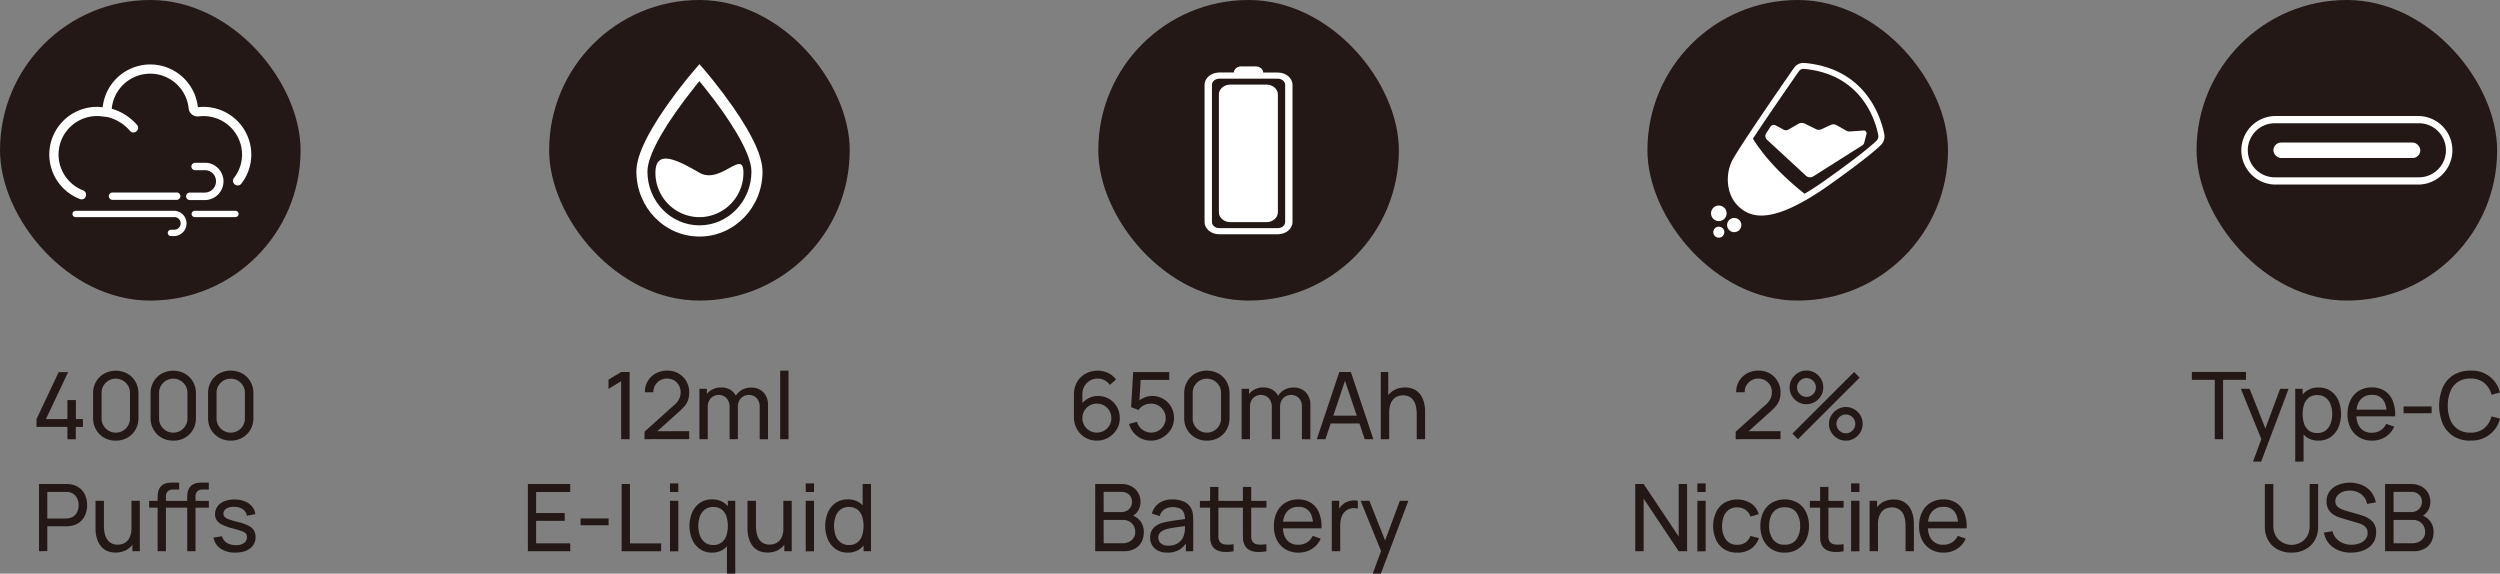<svg xmlns="http://www.w3.org/2000/svg" viewBox="0 0 1473.57 338.11"><rect x="0" y="0" width="1473.57" height="338.11" fill="#808080" stroke="none"/><defs><style>.cls-1{fill:#231815;}.cls-2{fill:#fff;}</style></defs><g id="图层_2" data-name="图层 2"><g id="图层_1-2" data-name="图层 1"><rect class="cls-1" width="177.17" height="177.17" rx="88.58"/><path class="cls-2" d="M119.92,63a27.41,27.41,0,0,0-3.29.21,28.21,28.21,0,0,0-56.1,0A27.11,27.11,0,0,0,57.25,63a28.08,28.08,0,0,0-10,54.36,2.57,2.57,0,0,0,3.44-2.42v-.29A2.63,2.63,0,0,0,49,112.22a22.67,22.67,0,0,1,8.29-43.81,24,24,0,0,1,2.66.17l2.8.33.82.14a25.51,25.51,0,0,1,13.16,8.2,2.5,2.5,0,0,0,3.35.38l.25-.17a2.59,2.59,0,0,0,.45-3.81A31,31,0,0,0,65.9,64.12l0-.35a22.77,22.77,0,0,1,45.28,0l0,.11a5.29,5.29,0,0,0,5.87,4.72l.14,0a24.36,24.36,0,0,1,2.67-.17A22.75,22.75,0,0,1,142.68,91.1a22.44,22.44,0,0,1-4.7,13.69,2.75,2.75,0,1,0,4.37,3.33,27.84,27.84,0,0,0,5.77-17A28.16,28.16,0,0,0,119.92,63Z"/><path class="cls-2" d="M131.46,104.53a11,11,0,0,0-8.4-8.39,11.39,11.39,0,0,0-1.81-.2h-6.09a2.2,2.2,0,1,0,0,4.39h6.09a6.55,6.55,0,0,1,1.54.3A6.38,6.38,0,0,1,127,104.8a6.64,6.64,0,0,1-6.29,8.71h-8.81a2.21,2.21,0,0,0,0,4.42h8.81a11.07,11.07,0,0,0,10.78-13.4ZM104,113.47H66.48a2.17,2.17,0,1,0,0,4.33H104a2.17,2.17,0,1,0,0-4.33Zm-1.23,10.77H44.45a1.87,1.87,0,0,0,0,3.73H102.7a3.66,3.66,0,0,1,3.78,3.67,3.78,3.78,0,0,1-3.72,3.78H100.9a1.87,1.87,0,1,0,0,3.73h1.86a7.46,7.46,0,0,0,0-14.91Zm36,0H114.82a1.87,1.87,0,1,0,0,3.74h23.93a1.87,1.87,0,0,0,0-3.74Z"/><path class="cls-1" d="M39.73,258.89V251.6H21.52V247l13.07-27.67h5.56L27.08,247H39.73V235.81h5V247h4.13v4.65H44.68v7.29Z"/><path class="cls-1" d="M68.23,259.72A13.44,13.44,0,0,1,61.37,258a12.86,12.86,0,0,1-4.76-4.76,13.39,13.39,0,0,1-1.75-6.86V231.82A13.43,13.43,0,0,1,56.61,225a12.65,12.65,0,0,1,4.76-4.76,14.51,14.51,0,0,1,13.74,0A12.55,12.55,0,0,1,79.86,225a13.52,13.52,0,0,1,1.74,6.87v14.53a13.48,13.48,0,0,1-1.74,6.86A12.76,12.76,0,0,1,75.11,258,13.56,13.56,0,0,1,68.23,259.72Zm0-4.71a8.08,8.08,0,0,0,4.24-1.13,8.46,8.46,0,0,0,3-3,8.16,8.16,0,0,0,1.13-4.22v-15.1a8.12,8.12,0,0,0-1.13-4.23,8.51,8.51,0,0,0-3-3,8.48,8.48,0,0,0-8.46,0,8.41,8.41,0,0,0-3,3,8.12,8.12,0,0,0-1.13,4.23v15.1A8.16,8.16,0,0,0,61,250.84a8.36,8.36,0,0,0,3,3A8.06,8.06,0,0,0,68.23,255Z"/><path class="cls-1" d="M102.12,259.72A13.5,13.5,0,0,1,95.25,258a12.91,12.91,0,0,1-4.75-4.76,13.39,13.39,0,0,1-1.75-6.86V231.82A13.43,13.43,0,0,1,90.5,225a12.69,12.69,0,0,1,4.75-4.76,14.51,14.51,0,0,1,13.74,0,12.51,12.51,0,0,1,4.76,4.76,13.52,13.52,0,0,1,1.74,6.87v14.53a13.48,13.48,0,0,1-1.74,6.86A12.72,12.72,0,0,1,109,258,13.53,13.53,0,0,1,102.12,259.72Zm0-4.71a8,8,0,0,0,4.23-1.13,8.41,8.41,0,0,0,3-3,8.16,8.16,0,0,0,1.13-4.22v-15.1a8.12,8.12,0,0,0-1.13-4.23,8.46,8.46,0,0,0-3-3,8.46,8.46,0,0,0-8.45,0,8.41,8.41,0,0,0-3,3,8,8,0,0,0-1.13,4.23v15.1a8.06,8.06,0,0,0,1.13,4.22,8.36,8.36,0,0,0,3,3A8.06,8.06,0,0,0,102.12,255Z"/><path class="cls-1" d="M136,259.72a13.5,13.5,0,0,1-6.87-1.75,12.94,12.94,0,0,1-4.76-4.76,13.48,13.48,0,0,1-1.74-6.86V231.82a13.52,13.52,0,0,1,1.74-6.87,12.72,12.72,0,0,1,4.76-4.76,14.51,14.51,0,0,1,13.74,0,12.51,12.51,0,0,1,4.76,4.76,13.51,13.51,0,0,1,1.73,6.87v14.53a13.48,13.48,0,0,1-1.73,6.86,12.72,12.72,0,0,1-4.76,4.76A13.55,13.55,0,0,1,136,259.72Zm0-4.71a8,8,0,0,0,4.23-1.13,8.49,8.49,0,0,0,3-3,8.15,8.15,0,0,0,1.12-4.22v-15.1a8.11,8.11,0,0,0-1.12-4.23,8.54,8.54,0,0,0-3-3,8.48,8.48,0,0,0-8.46,0,8.49,8.49,0,0,0-3,3,8.11,8.11,0,0,0-1.12,4.23v15.1a8.15,8.15,0,0,0,1.12,4.22,8.44,8.44,0,0,0,3,3A8.1,8.1,0,0,0,136,255Z"/><path class="cls-1" d="M23,324.91V285.3H38.65c.38,0,.84,0,1.37,0a12.48,12.48,0,0,1,1.54.18,11.42,11.42,0,0,1,5.41,2.2,10.57,10.57,0,0,1,3.28,4.3,14.58,14.58,0,0,1,1.1,5.77,14.42,14.42,0,0,1-1.11,5.73,10.83,10.83,0,0,1-3.3,4.32,11.3,11.3,0,0,1-5.38,2.21c-.49.08-1,.13-1.54.17s-1,0-1.37,0H27.89v14.64Zm4.89-19.29H38.48c.35,0,.75,0,1.2-.05a10.09,10.09,0,0,0,1.28-.19,6.45,6.45,0,0,0,3.09-1.61A7.07,7.07,0,0,0,45.8,301a9.79,9.79,0,0,0,0-6.47,7.18,7.18,0,0,0-1.75-2.76,6.19,6.19,0,0,0-3.09-1.6,5.9,5.9,0,0,0-1.28-.2c-.45,0-.85,0-1.2,0H27.89Z"/><path class="cls-1" d="M68.13,325.68a12.19,12.19,0,0,1-4.91-.91,9.77,9.77,0,0,1-3.39-2.42A11.85,11.85,0,0,1,57.71,319a16.38,16.38,0,0,1-1.09-3.77,22.27,22.27,0,0,1-.31-3.6V295.2h4.95v14.88a20.58,20.58,0,0,0,.38,4A11.12,11.12,0,0,0,63,317.65a6.8,6.8,0,0,0,2.47,2.47,7.61,7.61,0,0,0,3.9.91,8.65,8.65,0,0,0,3.35-.63,6.92,6.92,0,0,0,2.59-1.89,8.7,8.7,0,0,0,1.65-3.18,15.76,15.76,0,0,0,.58-4.48l3.21,1a16.32,16.32,0,0,1-1.55,7.4A11.24,11.24,0,0,1,74.78,324,12.85,12.85,0,0,1,68.13,325.68Zm9.91-.77v-8h-.55V295.2h4.92v29.71Z"/><path class="cls-1" d="M87.91,299.24v-4h17.74v4Zm5,25.67V293.58c0-.77,0-1.56.11-2.36a10.42,10.42,0,0,1,.5-2.33,6,6,0,0,1,1.26-2.11A6.21,6.21,0,0,1,97,285.17a9,9,0,0,1,2.46-.59c.84-.07,1.63-.11,2.38-.11h3.77v4.07h-3.49a4.49,4.49,0,0,0-3.25,1.06,4.36,4.36,0,0,0-1.07,3.21v32.1Zm12.44-25.67v-4h17.74v4Zm5,25.67V293.58c0-.77,0-1.56.11-2.36a9.89,9.89,0,0,1,.5-2.33,5.76,5.76,0,0,1,1.26-2.11,6.12,6.12,0,0,1,2.23-1.61,9,9,0,0,1,2.46-.59c.84-.07,1.63-.11,2.38-.11h3.77v4.07h-3.49a4.47,4.47,0,0,0-3.25,1.06,4.32,4.32,0,0,0-1.07,3.21v32.1Z"/><path class="cls-1" d="M138.74,325.71a15.06,15.06,0,0,1-8.7-2.33,9.67,9.67,0,0,1-4.17-6.51l5-.79a6.22,6.22,0,0,0,2.77,3.83,9.65,9.65,0,0,0,5.4,1.42,8,8,0,0,0,4.78-1.26,4,4,0,0,0,1.73-3.44,3.39,3.39,0,0,0-.57-2.05,5.4,5.4,0,0,0-2.38-1.47c-1.2-.46-3-1-5.44-1.65a33,33,0,0,1-6.18-2.18,7.87,7.87,0,0,1-3.22-2.61,6.49,6.49,0,0,1-1-3.6,7.61,7.61,0,0,1,1.43-4.58,9.17,9.17,0,0,1,4-3,15.34,15.34,0,0,1,6-1.08,16,16,0,0,1,6.05,1.08,10.6,10.6,0,0,1,4.31,3,8.61,8.61,0,0,1,1.94,4.58l-5,.9a5.38,5.38,0,0,0-2.3-3.76,8.77,8.77,0,0,0-5-1.46,8,8,0,0,0-4.69,1,3.45,3.45,0,0,0-1.8,3.05,2.69,2.69,0,0,0,.67,1.84,6.34,6.34,0,0,0,2.5,1.46,53.3,53.3,0,0,0,5.33,1.57,29.72,29.72,0,0,1,6.2,2.16,7.81,7.81,0,0,1,3.23,2.75,7.36,7.36,0,0,1,1,3.89,8.09,8.09,0,0,1-3.17,6.75C145.35,324.88,142.45,325.71,138.74,325.71Z"/><path class="cls-1" d="M1023.06,258.86l0-4.4,17.58-15.81a11.42,11.42,0,0,0,3-3.76,9.27,9.27,0,0,0,.75-3.64,8.18,8.18,0,0,0-1-4.13,8.16,8.16,0,0,0-11.14-2.87,8,8,0,0,0-2.9,2.95,7.68,7.68,0,0,0-1,4h-5a12.62,12.62,0,0,1,1.73-6.62,12.4,12.4,0,0,1,4.72-4.51,13.88,13.88,0,0,1,6.78-1.63,12.87,12.87,0,0,1,6.6,1.69,12.6,12.6,0,0,1,4.61,4.59,12.77,12.77,0,0,1,1.69,6.56,13.72,13.72,0,0,1-.65,4.49,10.85,10.85,0,0,1-2,3.5,33.62,33.62,0,0,1-3.38,3.43l-14.61,13.12-.63-1.65h21.26v4.67Z"/><path class="cls-1" d="M1064.78,238.26a9.56,9.56,0,0,1-5-1.33,10,10,0,0,1-3.59-3.58,9.57,9.57,0,0,1-1.34-5,9.29,9.29,0,0,1,1.38-5,10.37,10.37,0,0,1,3.63-3.61,9.42,9.42,0,0,1,4.89-1.34,9.51,9.51,0,0,1,5,1.33,10.26,10.26,0,0,1,3.59,3.58,9.9,9.9,0,0,1,0,10,10.26,10.26,0,0,1-3.59,3.58A9.51,9.51,0,0,1,1064.78,238.26Zm-5,20.63-3.3-3.3,36.37-36.31,3.3,3.3Zm5-24.95a5.3,5.3,0,0,0,2.8-.77,5.8,5.8,0,0,0,2-2,5.48,5.48,0,0,0,0-5.57,5.67,5.67,0,0,0-2-2,5.47,5.47,0,0,0-2.8-.76,5.34,5.34,0,0,0-2.77.76,5.78,5.78,0,0,0-2,2,5.42,5.42,0,0,0,0,5.57,5.92,5.92,0,0,0,2,2A5.17,5.17,0,0,0,1064.78,233.94ZM1088,259.72a9.52,9.52,0,0,1-5-1.34,10.31,10.31,0,0,1-3.59-3.57,9.52,9.52,0,0,1-1.35-5,9.34,9.34,0,0,1,1.38-4.95,10.6,10.6,0,0,1,3.63-3.6,9.34,9.34,0,0,1,4.9-1.35,9.57,9.57,0,0,1,5,1.34,10,10,0,0,1,3.59,3.57,10,10,0,0,1,0,10,10.07,10.07,0,0,1-3.59,3.57A9.57,9.57,0,0,1,1088,259.72Zm0-4.32a5.38,5.38,0,0,0,2.79-.77,5.83,5.83,0,0,0,2-2,5.26,5.26,0,0,0,.76-2.78,5.32,5.32,0,0,0-.76-2.79,5.64,5.64,0,0,0-2-2,5.37,5.37,0,0,0-2.79-.76,5.26,5.26,0,0,0-2.78.76,5.75,5.75,0,0,0-2,2,5.33,5.33,0,0,0-.77,2.79,5.27,5.27,0,0,0,.77,2.78,5.94,5.94,0,0,0,2,2A5.27,5.27,0,0,0,1088,255.4Z"/><path class="cls-1" d="M963.86,324.91V285.3h4.95l20.66,30.94V285.3h4.95v39.61h-4.95l-20.66-31v31Z"/><path class="cls-1" d="M1000.47,290v-5.07h4.9V290Zm0,35V295.2h4.9v29.71Z"/><path class="cls-1" d="M1023.94,325.73a13.86,13.86,0,0,1-7.66-2,12.86,12.86,0,0,1-4.8-5.57,19.58,19.58,0,0,1-1.71-8.09,19.33,19.33,0,0,1,1.75-8.18,12.82,12.82,0,0,1,4.85-5.51,15.44,15.44,0,0,1,15.72.33,11.09,11.09,0,0,1,4.55,6.32l-4.84,1.46a8,8,0,0,0-3-4,8.39,8.39,0,0,0-4.82-1.43,8.48,8.48,0,0,0-5,1.42,8.35,8.35,0,0,0-2.94,3.91,16.19,16.19,0,0,0-1,5.7,13.37,13.37,0,0,0,2.3,8,7.73,7.73,0,0,0,6.67,3,8.32,8.32,0,0,0,4.84-1.33,8.17,8.17,0,0,0,2.91-3.87l5,1.3a12.64,12.64,0,0,1-4.81,6.35A13.78,13.78,0,0,1,1023.94,325.73Z"/><path class="cls-1" d="M1051.91,325.73a14,14,0,0,1-7.63-2,13.25,13.25,0,0,1-4.94-5.55,18.27,18.27,0,0,1-1.73-8.14,18,18,0,0,1,1.76-8.2,13.12,13.12,0,0,1,5-5.49,15.62,15.62,0,0,1,15.24,0,13,13,0,0,1,4.93,5.53,18.27,18.27,0,0,1,1.72,8.13,18.47,18.47,0,0,1-1.73,8.18,13.22,13.22,0,0,1-5,5.53A14.25,14.25,0,0,1,1051.91,325.73Zm0-4.65c3.08,0,5.37-1,6.88-3.08a13.17,13.17,0,0,0,2.25-8,12.88,12.88,0,0,0-2.28-8c-1.52-2-3.81-3-6.85-3a8.72,8.72,0,0,0-5.12,1.41,8.39,8.39,0,0,0-3,3.87,15.39,15.39,0,0,0-1,5.73,12.91,12.91,0,0,0,2.31,8A8,8,0,0,0,1051.91,321.08Z"/><path class="cls-1" d="M1066.79,299.24v-4h19.89v4Zm19.89,25.67a22.58,22.58,0,0,1-5.21.42,11.55,11.55,0,0,1-4.58-1,6.5,6.5,0,0,1-3.06-3,8.8,8.8,0,0,1-.95-3.56c0-1.2-.06-2.56-.06-4.09V287h4.89v26.51c0,1.21,0,2.25,0,3.11a4.84,4.84,0,0,0,.57,2.23,4,4,0,0,0,3.15,2.06,18,18,0,0,0,5.21-.16Z"/><path class="cls-1" d="M1091.08,290v-5.07H1096V290Zm0,35V295.2H1096v29.71Z"/><path class="cls-1" d="M1102,324.91V295.2h4.4v7.95h.55v21.76Zm21.18,0V310a21.47,21.47,0,0,0-.37-4.07,10.8,10.8,0,0,0-1.29-3.51A6.8,6.8,0,0,0,1119,300a7.63,7.63,0,0,0-3.92-.91,8.53,8.53,0,0,0-3.34.62,6.62,6.62,0,0,0-2.57,1.88,8.88,8.88,0,0,0-1.67,3.18,15.39,15.39,0,0,0-.59,4.5l-3.22-1a16.32,16.32,0,0,1,1.56-7.42,11.21,11.21,0,0,1,4.37-4.76,12.81,12.81,0,0,1,6.64-1.66,12,12,0,0,1,4.93.91,10,10,0,0,1,3.38,2.4,11.79,11.79,0,0,1,2.12,3.36,17.18,17.18,0,0,1,1.08,3.77,21.21,21.21,0,0,1,.32,3.62v16.42Z"/><path class="cls-1" d="M1145.68,325.73a14.55,14.55,0,0,1-7.63-1.94,13.29,13.29,0,0,1-5.08-5.42,17.3,17.3,0,0,1-1.81-8.12,18.58,18.58,0,0,1,1.78-8.43,13.24,13.24,0,0,1,5-5.51,14.24,14.24,0,0,1,7.52-1.94,13.58,13.58,0,0,1,7.63,2.07,12.52,12.52,0,0,1,4.73,5.88,21.42,21.42,0,0,1,1.37,9.11h-5v-1.76q-.07-5.48-2.22-8.18a7.65,7.65,0,0,0-6.39-2.71,8.38,8.38,0,0,0-6.9,2.91c-1.58,1.95-2.37,4.73-2.37,8.36s.79,6.22,2.37,8.15a8.23,8.23,0,0,0,6.74,2.88,9.6,9.6,0,0,0,5.12-1.34,9.32,9.32,0,0,0,3.41-3.88l4.7,1.62a13.24,13.24,0,0,1-5.21,6.09A14.49,14.49,0,0,1,1145.68,325.73Zm-11-14.3V307.5h22v3.93Z"/><rect class="cls-1" x="971.04" width="177.17" height="177.17" rx="88.58"/><circle class="cls-2" cx="1013.12" cy="125.74" r="4.6"/><circle class="cls-2" cx="1022.19" cy="132.65" r="4.2"/><circle class="cls-2" cx="1013.12" cy="136.85" r="3.25"/><path class="cls-2" d="M1038.22,127.05a18.62,18.62,0,0,1-12.56-4.55c-8.19-6.83-8.73-19-5.08-27,3.09-6.77,29-44.18,36.85-55.49a6.85,6.85,0,0,1,6.22-2.9h0c36.73,3.32,45.23,33,47,42a7,7,0,0,1-2,6.37c-3.2,3.14-11,9.73-30.15,23.35C1058.92,122.69,1046.55,127.05,1038.22,127.05ZM1063,40.61a3.27,3.27,0,0,0-2.7,1.41c-16.12,23.17-34.18,49.77-36.54,54.93-3.1,6.81-2.71,17.12,4.13,22.82,6.21,5.18,17.34,8.28,48.49-13.89,18.94-13.48,26.62-19.94,29.73-23a3.47,3.47,0,0,0,1-3.17c-1.61-8.39-9.54-36-43.79-39.1h-.3Z"/><path class="cls-2" d="M1043.56,74.69l-2.5,3.81a3,3,0,0,0,.48,3.88l22.93,21.19a3.56,3.56,0,0,0,4.32.39l28.92-18.3a2.56,2.56,0,0,0,1.12-1.55l1.34-5.19a1.64,1.64,0,0,0-1.7-2l-8.07.57a3.9,3.9,0,0,1-2.19-.49l-5.72-3.23a3.7,3.7,0,0,0-3.38-.14l-5.44,2.51a3.8,3.8,0,0,1-3.26,0l-6.58-3.25a4.1,4.1,0,0,0-3.85.12l-5.93,3.41a2.84,2.84,0,0,1-2.78,0l-4.47-2.47A2.45,2.45,0,0,0,1043.56,74.69Z"/><path class="cls-2" d="M1032.25,80s7.8,15.78,32.39,35c-4.29,3.12-25.51,16.44-36.28,7.27s-9.69-21.27-2.9-31.77C1031.79,80.72,1032.25,80,1032.25,80Z"/><path class="cls-1" d="M1305.45,258.89v-35h-13.51v-4.65h31.91v4.65h-13.5v35Z"/><path class="cls-1" d="M1328,272.09l5.75-15.62.08,4.62-13-31.91H1326l10.18,25.67h-1.76l9.54-25.67h5l-16.17,42.91Z"/><path class="cls-1" d="M1352.87,272.09V229.18h4.38v21.87h.55v21Zm13.67-12.37a11.71,11.71,0,0,1-7-2.08,12.87,12.87,0,0,1-4.33-5.64,22.56,22.56,0,0,1,0-16,12.58,12.58,0,0,1,4.34-5.59,12,12,0,0,1,7.06-2,12.23,12.23,0,0,1,7.11,2,13.11,13.11,0,0,1,4.58,5.59,20.83,20.83,0,0,1,0,16,13.35,13.35,0,0,1-4.58,5.63A12.22,12.22,0,0,1,1366.54,259.72Zm-.6-4.49a7.76,7.76,0,0,0,4.87-1.48,9,9,0,0,0,2.88-4,15.87,15.87,0,0,0,1-5.71,16.13,16.13,0,0,0-1-5.67,8.76,8.76,0,0,0-2.92-4,8,8,0,0,0-5-1.49,7.76,7.76,0,0,0-4.79,1.42,8.38,8.38,0,0,0-2.83,3.93,18.68,18.68,0,0,0,0,11.61,8.37,8.37,0,0,0,2.84,4A8,8,0,0,0,1365.94,255.23Z"/><path class="cls-1" d="M1398.23,259.72a14.64,14.64,0,0,1-7.63-1.94,13.35,13.35,0,0,1-5.08-5.42,17.34,17.34,0,0,1-1.81-8.13,18.58,18.58,0,0,1,1.78-8.43,13.15,13.15,0,0,1,5-5.5,14.15,14.15,0,0,1,7.52-1.94,13.65,13.65,0,0,1,7.63,2.06,12.55,12.55,0,0,1,4.73,5.89,21.37,21.37,0,0,1,1.37,9.1h-5v-1.76c0-3.65-.79-6.37-2.22-8.18a7.65,7.65,0,0,0-6.39-2.71,8.38,8.38,0,0,0-6.9,2.91c-1.58,2-2.36,4.74-2.36,8.37s.78,6.21,2.36,8.14a8.23,8.23,0,0,0,6.74,2.89,9.52,9.52,0,0,0,5.12-1.35,9.26,9.26,0,0,0,3.41-3.88l4.7,1.62a13.21,13.21,0,0,1-5.21,6.1A14.49,14.49,0,0,1,1398.23,259.72Zm-11-14.31v-3.93h22v3.93Z"/><path class="cls-1" d="M1416.74,243.57v-4h16.51v4Z"/><path class="cls-1" d="M1456.13,259.72a18.41,18.41,0,0,1-10-2.62,16.68,16.68,0,0,1-6.28-7.26,27.86,27.86,0,0,1,0-21.51,16.68,16.68,0,0,1,6.28-7.26,18.41,18.41,0,0,1,10-2.61,16.93,16.93,0,0,1,17.44,12.9l-5,1.32a13.2,13.2,0,0,0-4.32-7,12.36,12.36,0,0,0-8.14-2.56,12.77,12.77,0,0,0-7.37,2,12.24,12.24,0,0,0-4.43,5.6,22.06,22.06,0,0,0-1.51,8.35,21.31,21.31,0,0,0,1.46,8.32,12.28,12.28,0,0,0,4.45,5.61,12.84,12.84,0,0,0,7.4,2,12.36,12.36,0,0,0,8.14-2.57,13.3,13.3,0,0,0,4.32-7l5,1.32a17,17,0,0,1-17.44,12.9Z"/><path class="cls-1" d="M1350.6,325.73a16.78,16.78,0,0,1-8.11-1.9,13.85,13.85,0,0,1-5.52-5.32,15.67,15.67,0,0,1-2-8V285.33l5,0v24.75a11.75,11.75,0,0,0,1,4.89,10.08,10.08,0,0,0,2.52,3.45,10.49,10.49,0,0,0,3.45,2.05,10.82,10.82,0,0,0,7.55,0,10.67,10.67,0,0,0,3.45-2.05,9.64,9.64,0,0,0,2.49-3.45,11.85,11.85,0,0,0,.94-4.87V285.3h5v25.17a15.71,15.71,0,0,1-2,8,13.85,13.85,0,0,1-5.51,5.33A16.79,16.79,0,0,1,1350.6,325.73Z"/><path class="cls-1" d="M1385.78,325.73a19.24,19.24,0,0,1-7.57-1.43,14.26,14.26,0,0,1-5.56-4.08,13.5,13.5,0,0,1-2.85-6.29l5.06-.8a9.85,9.85,0,0,0,4,5.85,12.26,12.26,0,0,0,7.16,2.1,13.45,13.45,0,0,0,4.83-.83,8,8,0,0,0,3.42-2.41,5.73,5.73,0,0,0,1.27-3.72,5.06,5.06,0,0,0-.46-2.26,4.85,4.85,0,0,0-1.23-1.63,8,8,0,0,0-1.78-1.14,13,13,0,0,0-2.06-.77l-10.1-3a20.3,20.3,0,0,1-3.19-1.25,11.24,11.24,0,0,1-2.75-1.9,8.35,8.35,0,0,1-1.92-2.75,9.25,9.25,0,0,1-.72-3.81,9.88,9.88,0,0,1,1.83-6,11.59,11.59,0,0,1,5-3.81,19.28,19.28,0,0,1,14.2.13,13.6,13.6,0,0,1,5.23,4,14.22,14.22,0,0,1,2.79,6.19l-5.2.91a8.75,8.75,0,0,0-1.83-4.17,9.55,9.55,0,0,0-3.53-2.7,11.61,11.61,0,0,0-4.65-1,11.12,11.12,0,0,0-4.37.77,7.68,7.68,0,0,0-3.11,2.21,5,5,0,0,0-1.16,3.26,4.09,4.09,0,0,0,1,2.93,7.49,7.49,0,0,0,2.57,1.76,24.42,24.42,0,0,0,3,1.06l7.53,2.17c.86.24,1.86.57,3,1a14.62,14.62,0,0,1,3.28,1.78,8.92,8.92,0,0,1,2.64,3,9.68,9.68,0,0,1,1,4.75,11,11,0,0,1-1.14,5.09,10.45,10.45,0,0,1-3.18,3.72,14.86,14.86,0,0,1-4.73,2.29A20.7,20.7,0,0,1,1385.78,325.73Z"/><path class="cls-1" d="M1405.84,324.91V285.3h15.43a11.92,11.92,0,0,1,6.06,1.45,10.21,10.21,0,0,1,3.85,3.84,10.34,10.34,0,0,1,1.34,5.13,9.75,9.75,0,0,1-1.65,5.64,8.37,8.37,0,0,1-4.46,3.33l-.05-1.35a10.82,10.82,0,0,1,5.94,3.74,10.28,10.28,0,0,1,2.12,6.49,12.16,12.16,0,0,1-1.42,6,9.77,9.77,0,0,1-4.07,3.93,13.24,13.24,0,0,1-6.29,1.41Zm5-23.08h10.42a6.58,6.58,0,0,0,3.18-.76,5.69,5.69,0,0,0,2.25-2.13,6.06,6.06,0,0,0,.84-3.22,5.45,5.45,0,0,0-1.73-4.18,6.37,6.37,0,0,0-4.54-1.62h-10.42Zm0,18.4h10.92a9.17,9.17,0,0,0,3.93-.81,6.59,6.59,0,0,0,2.74-2.3,6.22,6.22,0,0,0,1-3.57,7.34,7.34,0,0,0-.89-3.61,6.72,6.72,0,0,0-2.51-2.54,7.2,7.2,0,0,0-3.72-.95h-11.47Z"/><path class="cls-1" d="M646.49,259.72a13.15,13.15,0,0,1-6.83-1.82,13.32,13.32,0,0,1-4.87-5,14.07,14.07,0,0,1-1.8-7.11V232.65a14.78,14.78,0,0,1,1.8-7.36,13,13,0,0,1,5-5,14.89,14.89,0,0,1,13.29-.47,12.87,12.87,0,0,1,4.74,3.83l-3.66,3.25a8.6,8.6,0,0,0-3.08-2.75,8.51,8.51,0,0,0-4.1-1,8.65,8.65,0,0,0-4.63,1.25,9.14,9.14,0,0,0-3.18,3.3A8.86,8.86,0,0,0,638,232.1v8l-1.08-1.21a13.1,13.1,0,0,1,4.41-4,11.65,11.65,0,0,1,5.77-1.49,12.65,12.65,0,0,1,11.24,6.42,13.16,13.16,0,0,1,1.69,6.65,12.5,12.5,0,0,1-1.84,6.68,13.91,13.91,0,0,1-4.91,4.79A13.22,13.22,0,0,1,646.49,259.72Zm0-4.74a8.4,8.4,0,0,0,4.32-1.14,8.56,8.56,0,0,0,3.1-3.08,8.3,8.3,0,0,0,1.14-4.3,8.4,8.4,0,0,0-1.14-4.32,8.63,8.63,0,0,0-3.08-3.1,8.7,8.7,0,0,0-8.61,0,8.69,8.69,0,0,0-3.1,3.1,8.63,8.63,0,0,0,0,8.59,8.63,8.63,0,0,0,3.08,3.1A8.24,8.24,0,0,0,646.49,255Z"/><path class="cls-1" d="M678.32,259.72a13,13,0,0,1-5.68-1.27,13.3,13.3,0,0,1-4.49-3.48,13.44,13.44,0,0,1-2.65-5.1l4.7-1.27A7.84,7.84,0,0,0,672,252a9,9,0,0,0,3,2.2,8.54,8.54,0,0,0,7.9-.38,8.68,8.68,0,0,0,3.06-3.11,8.32,8.32,0,0,0,1.13-4.25,8.2,8.2,0,0,0-1.17-4.33,8.58,8.58,0,0,0-3.12-3.07,8.38,8.38,0,0,0-4.26-1.13A8.71,8.71,0,0,0,674,239a8.88,8.88,0,0,0-2.93,2.65L666.71,240l1.21-20.71h21.26v4.65H670.29l2.17-2-1,16.59-1.07-1.4a11.33,11.33,0,0,1,4-2.73,12,12,0,0,1,4.69-1,12.63,12.63,0,0,1,11.22,6.4,13,13,0,0,1,1.7,6.64,12.37,12.37,0,0,1-1.87,6.67,14,14,0,0,1-5,4.81A13.14,13.14,0,0,1,678.32,259.72Z"/><path class="cls-1" d="M711.35,259.72a13.49,13.49,0,0,1-6.86-1.75,12.94,12.94,0,0,1-4.76-4.76,13.48,13.48,0,0,1-1.74-6.86V231.82a13.52,13.52,0,0,1,1.74-6.87,12.72,12.72,0,0,1,4.76-4.76,14.51,14.51,0,0,1,13.74,0A12.58,12.58,0,0,1,723,225a13.61,13.61,0,0,1,1.73,6.87v14.53a13.58,13.58,0,0,1-1.73,6.86,12.79,12.79,0,0,1-4.76,4.76A13.56,13.56,0,0,1,711.35,259.72Zm0-4.71a8.08,8.08,0,0,0,4.24-1.13,8.49,8.49,0,0,0,3-3,8.15,8.15,0,0,0,1.12-4.22v-15.1a8.11,8.11,0,0,0-1.12-4.23,8.54,8.54,0,0,0-3-3,8.48,8.48,0,0,0-8.46,0,8.49,8.49,0,0,0-3,3,8.12,8.12,0,0,0-1.13,4.23v15.1a8.16,8.16,0,0,0,1.13,4.22,8.44,8.44,0,0,0,3,3A8.09,8.09,0,0,0,711.35,255Z"/><path class="cls-1" d="M731.85,258.89V229.18h4.37v7.95h.55v21.76Zm17.79,0,0-18.81a7.67,7.67,0,0,0-1.76-5.35,6.56,6.56,0,0,0-9.35,0,7.55,7.55,0,0,0-1.79,5.25l-2.59-1.54a9.79,9.79,0,0,1,5.12-8.76,10.94,10.94,0,0,1,5.36-1.31,10.34,10.34,0,0,1,5.23,1.27,8.53,8.53,0,0,1,3.44,3.62,12,12,0,0,1,1.21,5.59l0,20Zm17.74,0,0-19a7.31,7.31,0,0,0-1.77-5.21,6,6,0,0,0-4.61-1.88,6.84,6.84,0,0,0-3.13.75,6,6,0,0,0-2.43,2.37,8.12,8.12,0,0,0-.93,4.11L752,239a10.66,10.66,0,0,1,1.31-5.55,9.68,9.68,0,0,1,3.73-3.7,10.72,10.72,0,0,1,5.33-1.32,9.6,9.6,0,0,1,7.32,2.82,10.58,10.58,0,0,1,2.67,7.58l0,20.08Z"/><path class="cls-1" d="M776.16,258.89l13.26-39.61h6.82l13.26,39.61h-5.09L792,222.14h1.54l-12.29,36.75Zm6.38-9.27V245h20.58v4.59Z"/><path class="cls-1" d="M813.87,258.89V219.28h4.4v21.87h.55v17.74Zm21.18,0V244a21.54,21.54,0,0,0-.37-4.07,11,11,0,0,0-1.29-3.51,6.88,6.88,0,0,0-2.48-2.46,7.61,7.61,0,0,0-3.92-.91,8.72,8.72,0,0,0-3.34.62,6.62,6.62,0,0,0-2.57,1.88,9.06,9.06,0,0,0-1.67,3.18,15.49,15.49,0,0,0-.59,4.5l-3.22-1a16.28,16.28,0,0,1,1.56-7.41,11.15,11.15,0,0,1,4.37-4.76,12.84,12.84,0,0,1,6.64-1.67,12.16,12.16,0,0,1,4.93.91,9.93,9.93,0,0,1,3.38,2.41,11.66,11.66,0,0,1,2.12,3.35,17.37,17.37,0,0,1,1.09,3.77,22.32,22.32,0,0,1,.31,3.62v16.42Z"/><path class="cls-1" d="M645.54,324.91V285.3H661a11.92,11.92,0,0,1,6.06,1.45,10.21,10.21,0,0,1,3.85,3.84,10.34,10.34,0,0,1,1.34,5.13,9.75,9.75,0,0,1-1.65,5.64,8.37,8.37,0,0,1-4.46,3.33l-.06-1.35a10.84,10.84,0,0,1,6,3.74,10.27,10.27,0,0,1,2.11,6.49,12.15,12.15,0,0,1-1.41,6,9.77,9.77,0,0,1-4.07,3.93,13.24,13.24,0,0,1-6.29,1.41Zm5-23.08h10.42a6.61,6.61,0,0,0,3.18-.76,5.76,5.76,0,0,0,2.25-2.13,6.06,6.06,0,0,0,.84-3.22,5.49,5.49,0,0,0-1.73-4.18,6.39,6.39,0,0,0-4.54-1.62H650.5Zm0,18.4h10.92a9.21,9.21,0,0,0,3.93-.81,6.65,6.65,0,0,0,2.74-2.3,6.22,6.22,0,0,0,1-3.57,7.34,7.34,0,0,0-.89-3.61,6.72,6.72,0,0,0-2.51-2.54,7.2,7.2,0,0,0-3.72-.95H650.5Z"/><path class="cls-1" d="M688,325.73a11.59,11.59,0,0,1-5.57-1.22,8.44,8.44,0,0,1-3.38-3.23,8.78,8.78,0,0,1-1.14-4.41,8.61,8.61,0,0,1,.89-4.05,8,8,0,0,1,2.52-2.86,13,13,0,0,1,3.88-1.8,46.34,46.34,0,0,1,4.74-1c1.75-.28,3.53-.54,5.32-.78l5-.69-1.76,1c0-2.64-.48-4.6-1.58-5.86s-3-1.9-5.74-1.9a9,9,0,0,0-4.72,1.22,6.69,6.69,0,0,0-2.84,4l-4.65-1.4a10.86,10.86,0,0,1,4.15-6.14,13.58,13.58,0,0,1,8.12-2.23,15.46,15.46,0,0,1,6.94,1.45,8.56,8.56,0,0,1,4.17,4.36,9.44,9.44,0,0,1,.8,3,33.25,33.25,0,0,1,.16,3.37v18.38H699v-7.13l1,.66a12.19,12.19,0,0,1-4.69,5.45A13.78,13.78,0,0,1,688,325.73Zm.74-4.1a10.18,10.18,0,0,0,4.58-.95,8.49,8.49,0,0,0,3.13-2.5,8.21,8.21,0,0,0,1.54-3.39,12,12,0,0,0,.45-3.07c0-1.13,0-2,0-2.6l1.71.74-4.71.63c-1.54.21-3,.42-4.37.65a34.8,34.8,0,0,0-3.71.81,11.9,11.9,0,0,0-2.27,1,5,5,0,0,0-1.71,1.56,4.06,4.06,0,0,0-.64,2.35,4.51,4.51,0,0,0,2.54,4.1A7.32,7.32,0,0,0,688.78,321.63Z"/><path class="cls-1" d="M707.24,299.24v-4h19.89v4Zm19.89,25.67a22.58,22.58,0,0,1-5.21.42,11.55,11.55,0,0,1-4.58-1,6.5,6.5,0,0,1-3.06-3,8.8,8.8,0,0,1-.95-3.56c0-1.2-.06-2.56-.06-4.09V287h4.89v26.51c0,1.21,0,2.25,0,3.11a4.84,4.84,0,0,0,.57,2.23,4,4,0,0,0,3.15,2.06,18,18,0,0,0,5.21-.16Zm-.55-25.67v-4h19.89v4Zm19.89,25.67a22.62,22.62,0,0,1-5.22.42,11.63,11.63,0,0,1-4.58-1,6.53,6.53,0,0,1-3-3,8.64,8.64,0,0,1-1-3.56c0-1.2-.07-2.56-.07-4.09V287h4.9v26.51c0,1.21,0,2.25,0,3.11a5,5,0,0,0,.56,2.23,4,4,0,0,0,3.15,2.06,18.09,18.09,0,0,0,5.22-.16Z"/><path class="cls-1" d="M765.39,325.73a14.55,14.55,0,0,1-7.63-1.94,13.29,13.29,0,0,1-5.08-5.42,17.3,17.3,0,0,1-1.81-8.12,18.58,18.58,0,0,1,1.78-8.43,13.24,13.24,0,0,1,5-5.51,14.24,14.24,0,0,1,7.52-1.94,13.58,13.58,0,0,1,7.63,2.07,12.52,12.52,0,0,1,4.73,5.88,21.42,21.42,0,0,1,1.37,9.11H774v-1.76q-.09-5.48-2.23-8.18a7.64,7.64,0,0,0-6.38-2.71,8.39,8.39,0,0,0-6.91,2.91c-1.58,1.95-2.36,4.73-2.36,8.36s.78,6.22,2.36,8.15a8.23,8.23,0,0,0,6.74,2.88,9.6,9.6,0,0,0,5.12-1.34,9.25,9.25,0,0,0,3.41-3.88l4.7,1.62a13.24,13.24,0,0,1-5.21,6.09A14.49,14.49,0,0,1,765.39,325.73Zm-11-14.3V307.5h22v3.93Z"/><path class="cls-1" d="M785,324.91V295.2h4.38v7.18l-.72-.94a11,11,0,0,1,1.36-2.53,8.07,8.07,0,0,1,1.89-1.89,8.31,8.31,0,0,1,2.61-1.44,11.68,11.68,0,0,1,3-.59,10,10,0,0,1,2.83.21v4.59a9.55,9.55,0,0,0-3.38-.22,6.87,6.87,0,0,0-3.41,1.35,7.16,7.16,0,0,0-2.21,2.48,10.24,10.24,0,0,0-1.09,3.15,19.67,19.67,0,0,0-.3,3.45v14.91Z"/><path class="cls-1" d="M809.13,338.11l5.74-15.62.09,4.62L802,295.2h5.15l10.18,25.66h-1.77l9.55-25.66h5l-16.18,42.91Z"/><rect class="cls-1" x="647.36" width="177.17" height="177.17" rx="88.58"/><path class="cls-2" d="M727.31,42.73h-8.64C713.9,42.73,710,46,710,50v80.85c0,4,3.87,7.24,8.64,7.24h34.55c4.77,0,8.64-3.25,8.64-7.24V50c0-4-3.87-7.24-8.64-7.24h-8.64c0-2-1.93-3.62-4.32-3.62h-8.63c-2.39,0-4.32,1.62-4.32,3.62m25.91,3.62c2.39,0,4.32,1.62,4.32,3.62v80.85c0,2-1.93,3.62-4.32,3.62H718.67c-2.38,0-4.32-1.62-4.32-3.62V50c0-2,1.94-3.62,4.32-3.62Z"/><path class="cls-2" d="M753.22,55.71V125.1c0,3.23-3,5.85-6.76,5.85H725.22c-3.74,0-6.77-2.62-6.77-5.85V55.71c0-3.23,3-5.85,6.77-5.85h21.24c3.73,0,6.76,2.62,6.76,5.85Z"/><rect class="cls-1" x="323.68" width="177.17" height="177.17" rx="88.58"/><path class="cls-2" d="M375.09,101.1c0-6.68,3.35-15.27,9.33-25.53,2.38-4.08,5.15-8.36,8.22-12.77q5.63-8.05,11.79-15.7,2.44-3.06,5-6l.4-.46,2.45-2.82,2.46,2.82.4.46,1.09,1.3q2,2.34,3.89,4.74,6.16,7.65,11.79,15.7c3.07,4.41,5.84,8.69,8.22,12.77,6,10.26,9.33,18.85,9.33,25.53,0,21.13-16.63,38.29-37.18,38.29s-37.17-17.16-37.17-38.29M409.5,51.22q-6,7.47-11.52,15.35c-3,4.27-5.65,8.4-7.94,12.33-5.43,9.31-8.43,17-8.43,22.2,0,17.55,13.74,31.73,30.65,31.73s30.66-14.18,30.66-31.73c0-5.19-3-12.89-8.43-22.2-2.29-3.93-5-8.06-7.93-12.33Q421.05,58.7,415,51.22q-1.38-1.71-2.77-3.39-1.29,1.56-2.76,3.39"/><path class="cls-2" d="M412.26,128a26.06,26.06,0,0,1-25.93-26.19c0-14.47,13.48-7.15,25.93,0s25.94-14.47,25.94,0A26.07,26.07,0,0,1,412.26,128"/><path class="cls-1" d="M366.12,258.89V224.7l-7.45,4.51v-5.47l7.45-4.46h5v39.61Z"/><path class="cls-1" d="M379.9,258.86l0-4.4,17.58-15.81a11.37,11.37,0,0,0,2.95-3.76,9.11,9.11,0,0,0,.76-3.64,8.18,8.18,0,0,0-1.05-4.13,7.8,7.8,0,0,0-2.84-2.92,8.41,8.41,0,0,0-8.3.05,8.2,8.2,0,0,0-2.9,2.95,7.77,7.77,0,0,0-1,4h-5a12.53,12.53,0,0,1,1.74-6.62,12.33,12.33,0,0,1,4.72-4.51,13.85,13.85,0,0,1,6.78-1.63,12.92,12.92,0,0,1,6.6,1.69,12.5,12.5,0,0,1,4.6,4.59,12.78,12.78,0,0,1,1.7,6.56,14,14,0,0,1-.65,4.49,11,11,0,0,1-2,3.5,32.79,32.79,0,0,1-3.39,3.43l-14.6,13.12-.64-1.65h21.27v4.67Z"/><path class="cls-1" d="M412.25,258.89V229.18h4.37v7.95h.55v21.76Zm17.8,0,0-18.81a7.62,7.62,0,0,0-1.76-5.35,6.56,6.56,0,0,0-9.35,0,7.55,7.55,0,0,0-1.79,5.25l-2.58-1.54a9.75,9.75,0,0,1,5.11-8.76,11,11,0,0,1,5.37-1.31,10.3,10.3,0,0,1,5.22,1.27,8.47,8.47,0,0,1,3.44,3.62,12,12,0,0,1,1.21,5.59l0,20Zm17.74,0,0-19a7.31,7.31,0,0,0-1.78-5.21,6,6,0,0,0-4.61-1.88,6.84,6.84,0,0,0-3.13.75,5.92,5.92,0,0,0-2.42,2.37,8,8,0,0,0-.94,4.11l-2.58-1a10.66,10.66,0,0,1,1.3-5.55,9.68,9.68,0,0,1,3.73-3.7,10.79,10.79,0,0,1,5.34-1.32,9.56,9.56,0,0,1,7.31,2.82,10.58,10.58,0,0,1,2.67,7.58l0,20.08Z"/><path class="cls-1" d="M459.86,258.89V218.46h4.9v40.43Z"/><path class="cls-1" d="M311.14,324.91V285.3h25V290H316v12.4h16.84V307H316v13.26h20.14v4.65Z"/><path class="cls-1" d="M342.22,309.59v-4h16.5v4Z"/><path class="cls-1" d="M366.42,324.91V285.3h4.9v35H389.7v4.65Z"/><path class="cls-1" d="M394.92,290v-5.07h4.9V290Zm0,35V295.2h4.9v29.71Z"/><path class="cls-1" d="M419.73,325.73a12.13,12.13,0,0,1-7.12-2.07A13.5,13.5,0,0,1,408,318a20.71,20.71,0,0,1,0-16,13.35,13.35,0,0,1,4.58-5.6,12.21,12.21,0,0,1,7.09-2.05,11.84,11.84,0,0,1,7.07,2,12.6,12.6,0,0,1,4.34,5.58,22.59,22.59,0,0,1,0,16,12.89,12.89,0,0,1-4.34,5.64A11.67,11.67,0,0,1,419.73,325.73Zm.61-4.48a7.92,7.92,0,0,0,4.92-1.45,8.48,8.48,0,0,0,2.85-4,18.77,18.77,0,0,0,0-11.61,8.45,8.45,0,0,0-2.82-3.94,7.87,7.87,0,0,0-4.82-1.41,8.06,8.06,0,0,0-5,1.48,8.72,8.72,0,0,0-2.91,4,17.4,17.4,0,0,0,0,11.37,8.89,8.89,0,0,0,2.9,4A7.77,7.77,0,0,0,420.34,321.25Zm8.14,16.86v-21H429V295.2h4.37v42.91Z"/><path class="cls-1" d="M452.38,325.68a12.19,12.19,0,0,1-4.91-.91,9.77,9.77,0,0,1-3.39-2.42A11.85,11.85,0,0,1,442,319a16.38,16.38,0,0,1-1.09-3.77,22.33,22.33,0,0,1-.32-3.6V295.2h5v14.88a20.58,20.58,0,0,0,.38,4,11.12,11.12,0,0,0,1.31,3.53,6.8,6.8,0,0,0,2.47,2.47,7.61,7.61,0,0,0,3.9.91,8.65,8.65,0,0,0,3.35-.63,6.92,6.92,0,0,0,2.59-1.89,8.7,8.7,0,0,0,1.65-3.18,15.76,15.76,0,0,0,.58-4.48l3.21,1a16.32,16.32,0,0,1-1.55,7.4A11.24,11.24,0,0,1,459,324,12.85,12.85,0,0,1,452.38,325.68Zm9.91-.77v-8h-.55V295.2h4.92v29.71Z"/><path class="cls-1" d="M474.91,290v-5.07h4.9V290Zm0,35V295.2h4.9v29.71Z"/><path class="cls-1" d="M499.72,325.73a12.13,12.13,0,0,1-7.12-2.07A13.5,13.5,0,0,1,488,318a20.71,20.71,0,0,1,0-16,13.35,13.35,0,0,1,4.58-5.6,12.21,12.21,0,0,1,7.09-2.05,11.84,11.84,0,0,1,7.07,2A12.67,12.67,0,0,1,511.1,302a22.59,22.59,0,0,1,0,16,13,13,0,0,1-4.34,5.64A11.67,11.67,0,0,1,499.72,325.73Zm.61-4.48a7.92,7.92,0,0,0,4.92-1.45,8.48,8.48,0,0,0,2.85-4,18.77,18.77,0,0,0,0-11.61,8.45,8.45,0,0,0-2.82-3.94,7.87,7.87,0,0,0-4.82-1.41,8.06,8.06,0,0,0-5,1.48,8.72,8.72,0,0,0-2.91,4,17.4,17.4,0,0,0,0,11.37,8.89,8.89,0,0,0,2.9,4A7.75,7.75,0,0,0,500.33,321.25Zm8.69,3.66V303h-.55V285.3h4.92v39.61Z"/><rect class="cls-1" x="1294.72" width="177.17" height="177.17" rx="88.58"/><path class="cls-2" d="M1425.76,108.78h-84.9a20.2,20.2,0,0,1,0-40.39h84.9a20.2,20.2,0,0,1,0,40.39Zm-84.9-36.14a15.94,15.94,0,1,0,0,31.88h84.9a15.94,15.94,0,1,0,0-31.88Z"/><rect class="cls-2" x="1340.02" y="84.02" width="86.58" height="9.13" rx="4.56"/></g></g></svg>